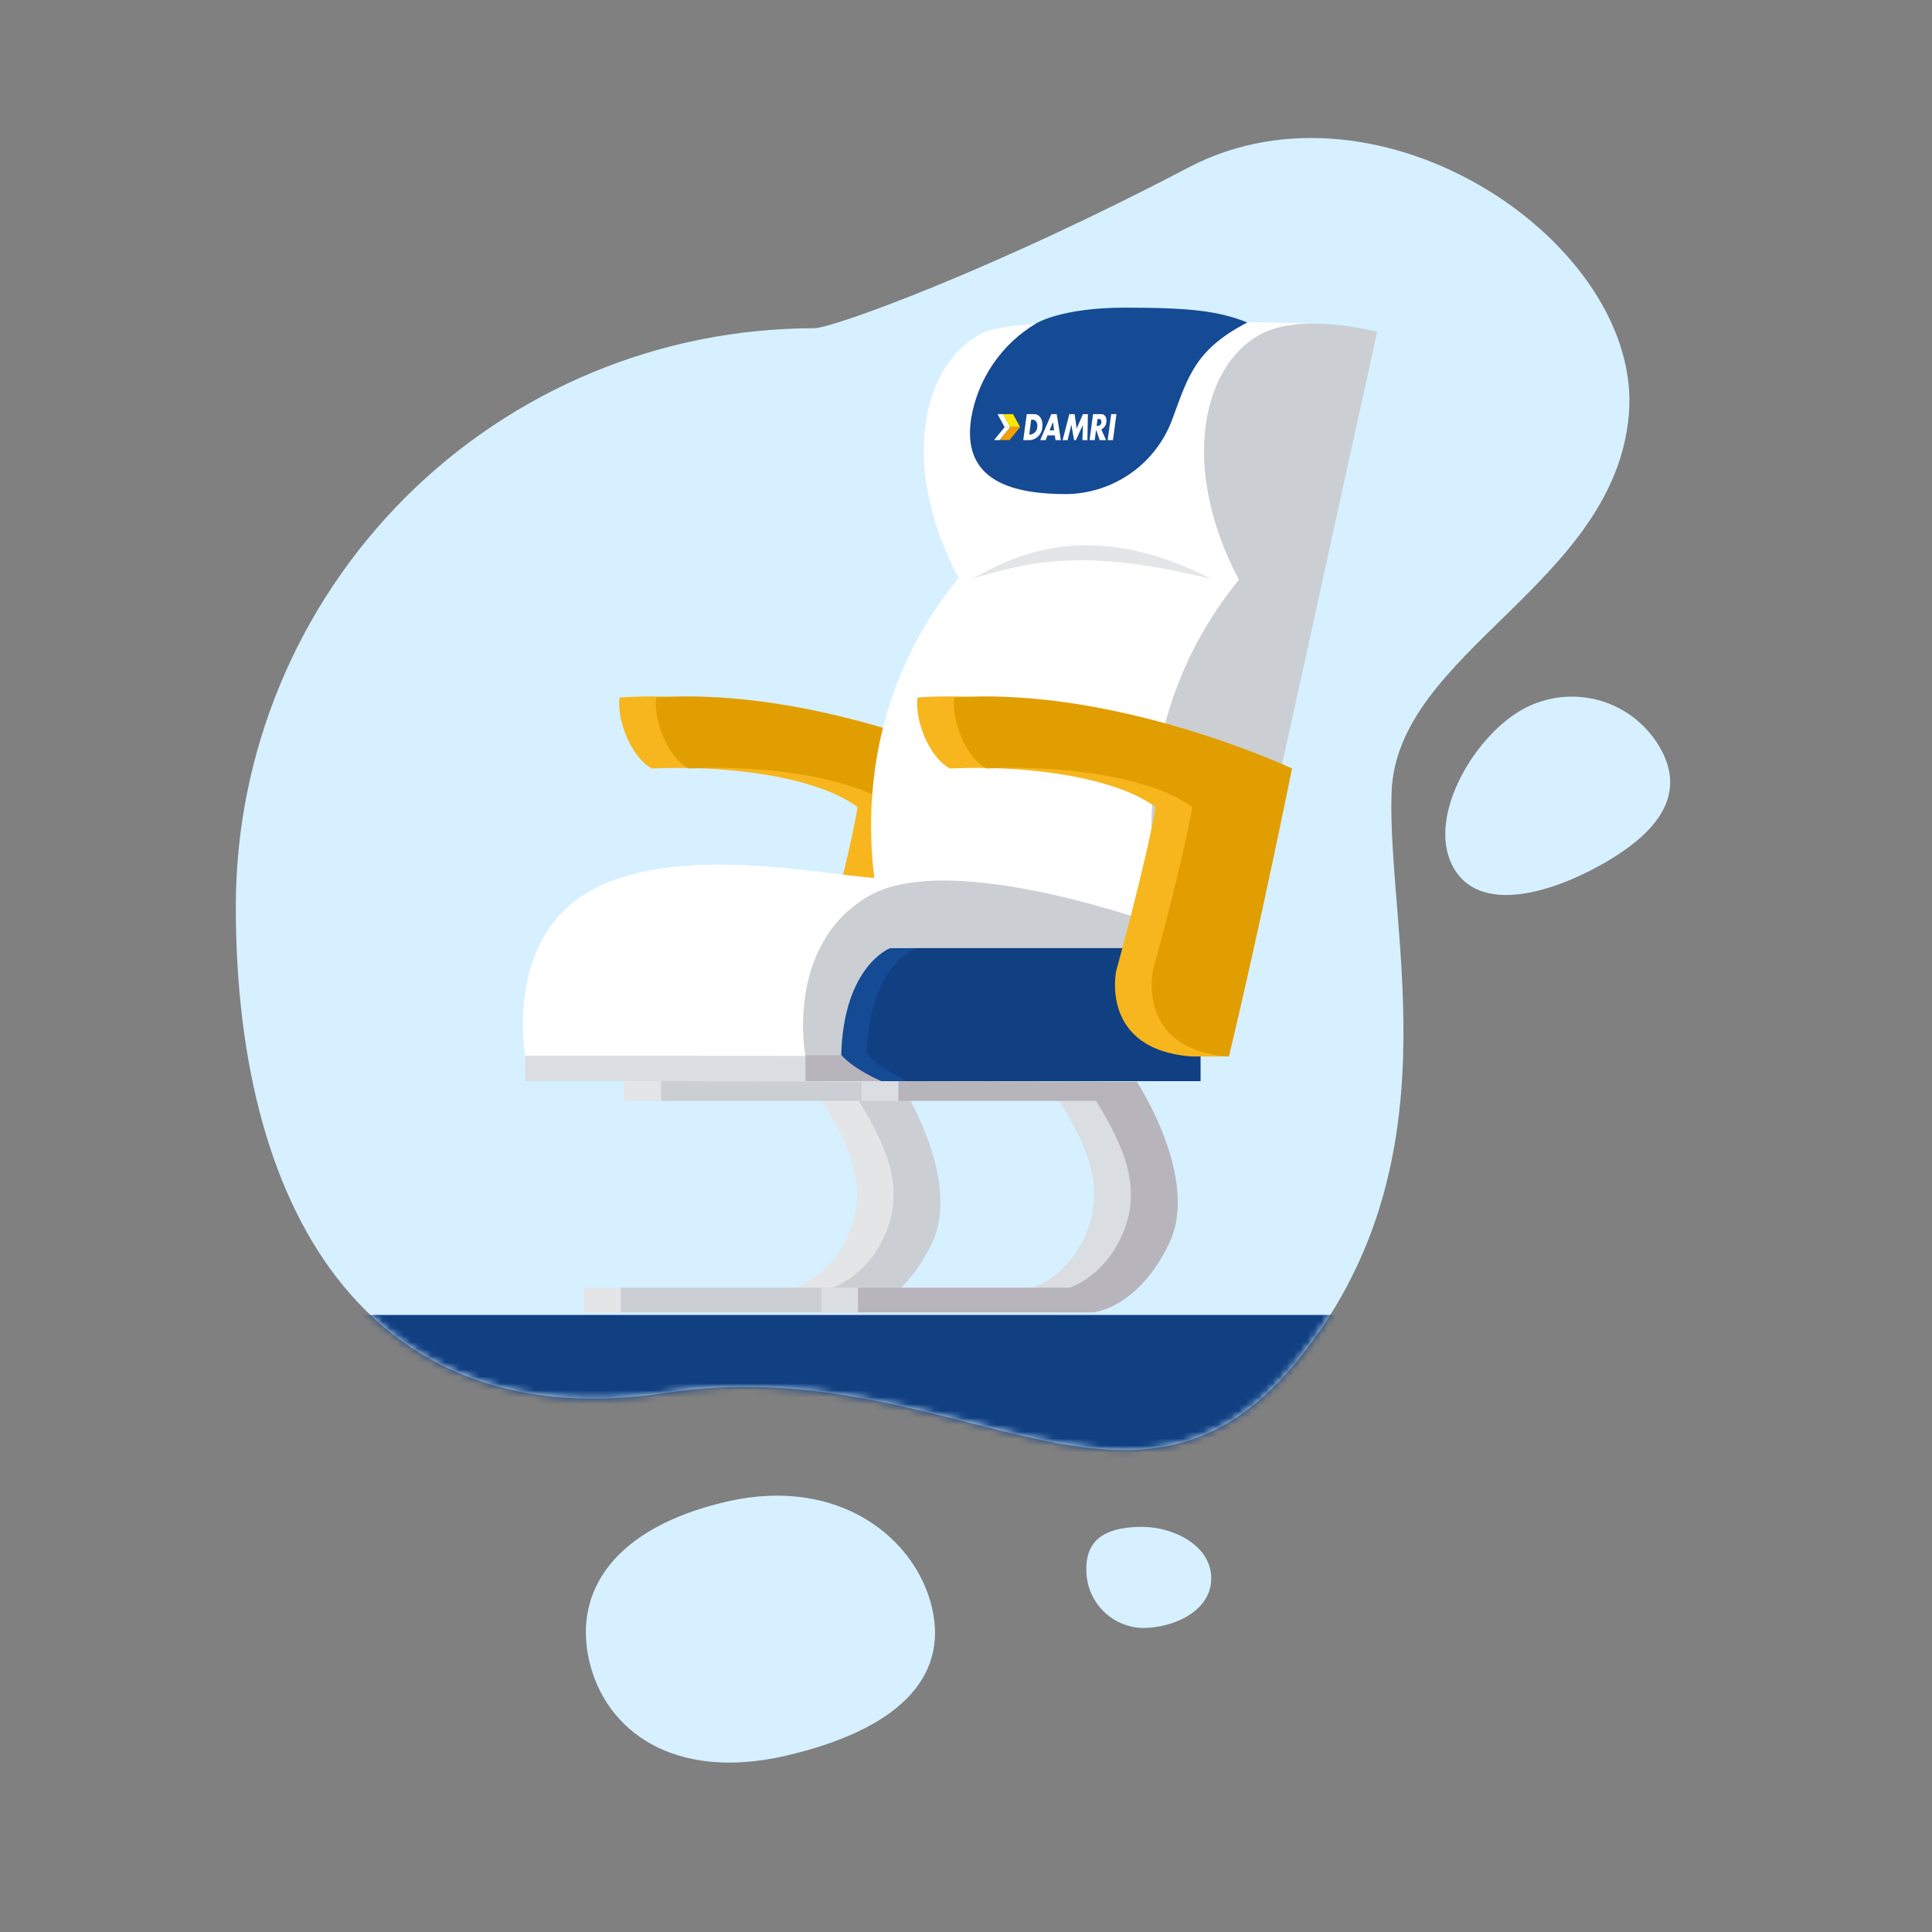 <svg width="280" height="280" viewBox="0 0 280 280" fill="none" xmlns="http://www.w3.org/2000/svg">
<rect x="0" y="0" width="280" height="280" fill="#808080" stroke="none"/>
<path d="M201.677 114.84C200.975 135.195 211.516 168.875 187.639 197.664C163.761 226.454 137.804 195.559 96.396 201.877C54.988 208.194 34.176 177.672 34.176 131.383C34.176 120.377 36.344 109.479 40.556 99.31C44.767 89.141 50.941 79.902 58.724 72.12C66.506 64.337 75.746 58.163 85.914 53.951C96.083 49.739 106.981 47.572 117.988 47.572C120.702 47.572 144.12 39.036 172.195 24.296C200.271 9.556 238.174 35.527 236.065 60.093C233.956 84.66 202.379 94.486 201.677 114.84Z" fill="#D6F0FF"/>
<mask id="mask0_604_12078" style="mask-type:luminance" maskUnits="userSpaceOnUse" x="34" y="20" width="203" height="191">
<path d="M201.677 114.84C200.975 135.195 211.516 168.875 187.639 197.664C163.761 226.454 137.804 195.559 96.396 201.877C54.988 208.194 34.176 177.672 34.176 131.383C34.176 120.377 36.344 109.479 40.556 99.31C44.767 89.141 50.941 79.902 58.724 72.12C66.506 64.337 75.746 58.163 85.914 53.951C96.083 49.739 106.981 47.572 117.988 47.572C120.702 47.572 144.12 39.036 172.195 24.296C200.271 9.556 238.174 35.527 236.065 60.093C233.956 84.66 202.379 94.486 201.677 114.84Z" fill="white"/>
</mask>
<g mask="url(#mask0_604_12078)">
<path opacity="0.997" d="M199.662 190.573H52.678V216.03H199.662V190.573Z" fill="#103F82"/>
</g>
<path d="M85.389 240.683C83.041 230.509 89.154 221.358 105.338 217.622C121.523 213.886 132.738 222.881 135.086 233.055C137.435 243.228 130.027 250.724 113.843 254.461C97.659 258.197 87.738 250.856 85.389 240.683Z" fill="#D6F0FF"/>
<path d="M220.216 103.068C221.874 102.071 223.712 101.41 225.625 101.124C227.539 100.838 229.49 100.931 231.367 101.399C233.245 101.867 235.012 102.7 236.567 103.851C238.122 105.001 239.436 106.447 240.432 108.106C244.622 115.079 240.171 120.476 233.198 124.667C226.224 128.857 214.951 132.908 210.761 125.934C206.57 118.961 213.242 107.258 220.216 103.068Z" fill="#D6F0FF"/>
<path d="M125.047 156.769C125.047 156.769 134.259 170.767 129.73 180.215C125.201 189.663 118.736 190.199 118.736 190.199H84.649V186.625H115.281C115.281 186.625 120.284 185.127 122.978 178.868C125.672 172.609 123.664 166.846 119.138 159.548H90.487V156.69L125.047 156.769Z" fill="#E4E5E6"/>
<path d="M130.362 156.769C130.362 156.769 139.574 170.767 135.045 180.215C130.516 189.663 124.051 190.199 124.051 190.199H89.964V186.625H120.595C120.595 186.625 125.598 185.127 128.292 178.868C130.986 172.609 128.979 166.846 124.453 159.548H95.801V156.69L130.362 156.769Z" fill="#CBCFD4"/>
<path d="M161.147 152.896H76.122V156.691H161.147V152.896Z" fill="#DADDE1"/>
<path d="M129.602 153.115C131.567 153.123 132.424 153.092 134.885 153.115C138.742 136.395 138.752 111.375 138.752 111.375C138.752 111.375 113.399 99.457 89.792 101.088C89.355 104.238 91.403 109.714 94.471 111.375C106.364 110.835 118.697 112.809 124.295 116.97C123 124.684 118.581 140.706 118.581 140.706C118.581 140.706 116.127 152.164 129.602 153.115Z" fill="#F7B61D"/>
<path d="M134.916 153.115C139.348 134.728 144.067 111.375 144.067 111.375C144.067 111.375 118.714 99.457 95.108 101.088C94.67 104.238 96.719 109.714 99.787 111.375C111.68 110.835 124.013 112.809 129.61 116.97C128.316 124.684 123.897 140.706 123.897 140.706C123.897 140.706 121.441 152.164 134.916 153.115Z" fill="#E19E00"/>
<path d="M191.746 46.966L169.47 153.066L76.095 153C76.095 153 73.143 136.393 85.157 129.338C97.171 122.283 117.233 126.453 126.719 127.254C125.537 118.064 125.545 100.094 138.929 83.754C129.919 66.778 134.037 51.923 142.83 48.069C148.87 45.422 191.746 46.966 191.746 46.966Z" fill="white"/>
<path d="M199.591 48.081L176.511 153.116L116.703 152.892C116.703 152.892 113.762 137.039 125.776 129.933C137.79 122.827 168.585 134.318 168.585 134.318C168.585 134.318 160.456 107.498 179.547 84.023C170.538 66.924 174.656 51.962 183.449 48.081C189.489 45.414 199.591 48.081 199.591 48.081Z" fill="#CBCFD4"/>
<path d="M140.856 83.901C150.528 80.861 158.556 79.785 175.543 83.901C156.755 74.19 145.383 81.582 140.856 83.901Z" fill="#E4E5E6"/>
<path d="M180.775 46.735C176.567 45.052 172.395 44.589 163.039 44.589C153.682 44.589 150.133 46.894 150.133 46.894C147.684 48.361 145.58 50.337 143.964 52.689C142.347 55.041 141.256 57.714 140.764 60.525C139.23 69.982 147.224 71.609 154.581 71.609C157.974 71.56 161.27 70.471 164.025 68.489C166.78 66.507 168.861 63.727 169.985 60.525C172.226 54.405 173.342 50.588 180.775 46.735Z" fill="#154A94"/>
<path d="M149.89 60.016H148.804L148.3 63.784H149.386C149.837 63.709 150.25 63.481 150.555 63.139C150.86 62.797 151.039 62.361 151.062 61.903C151.204 60.864 150.676 60.021 149.89 60.016ZM149.373 62.975H149.163L149.45 60.824H149.661C150.112 60.824 150.414 61.308 150.33 61.898C150.317 62.16 150.215 62.41 150.041 62.605C149.867 62.801 149.632 62.932 149.373 62.975Z" fill="white"/>
<path d="M152.372 60.016L150.76 63.784H151.535L151.817 63.1H152.877L152.971 63.784H153.746L153.15 60.016H152.372ZM152.111 62.368L152.602 61.156L152.771 62.368H152.111Z" fill="white"/>
<path d="M156.951 60.016L156.037 62.104L155.741 60.016H154.98L154.002 63.784H154.726L155.27 61.538L155.664 63.784H155.936L156.942 61.567L156.874 63.784H157.597L157.666 60.016H156.951Z" fill="white"/>
<path d="M160.347 61.158C160.432 60.53 160.115 60.019 159.637 60.016H158.414L157.91 63.784H158.656L158.854 62.3H158.863L159.371 63.784H160.294L159.616 62.239C159.818 62.134 159.991 61.98 160.118 61.791C160.246 61.602 160.324 61.385 160.347 61.158ZM159.187 61.714H158.932L159.064 60.727H159.319C159.525 60.727 159.663 60.946 159.627 61.217C159.622 61.337 159.575 61.451 159.495 61.541C159.416 61.631 159.308 61.691 159.19 61.711L159.187 61.714Z" fill="white"/>
<path d="M161.042 60.017H161.803L161.299 63.785H160.538L161.042 60.017Z" fill="white"/>
<path d="M146.42 61.9H145.599L144.57 60.019H145.391L146.42 61.9Z" fill="white"/>
<path d="M147.844 61.9H146.42L145.391 60.019H146.815L147.844 61.9Z" fill="#FDE500"/>
<path d="M146.42 61.9H145.599L144.066 63.782H144.886L146.42 61.9Z" fill="white"/>
<path d="M147.844 61.9H146.42L144.886 63.782H146.311L147.844 61.9Z" fill="#F39F03"/>
<path d="M161.146 152.896H116.737V156.691H161.146V152.896Z" fill="#B8B4BC"/>
<path d="M170.2 137.419H128.988C128.988 137.419 122.275 139.959 121.916 152.875C123.75 155.016 127.738 156.689 127.738 156.689H170.2V137.419Z" fill="#154A94"/>
<path d="M173.996 137.419H132.783C132.783 137.419 125.992 139.809 125.635 152.722C127.469 154.863 131.534 156.689 131.534 156.689H173.997L173.996 137.419Z" fill="#103F82"/>
<path d="M172.787 153.115C174.752 153.123 175.609 153.092 178.071 153.115C181.927 136.395 181.937 111.375 181.937 111.375C181.937 111.375 156.584 99.457 132.977 101.088C132.54 104.238 134.588 109.714 137.657 111.375C149.549 110.835 161.882 112.809 167.48 116.97C166.186 124.684 161.766 140.706 161.766 140.706C161.766 140.706 159.312 152.164 172.787 153.115Z" fill="#F7B61D"/>
<path d="M178.101 153.115C182.533 134.728 187.252 111.375 187.252 111.375C187.252 111.375 161.899 99.457 138.293 101.088C137.855 104.238 139.904 109.714 142.972 111.375C154.865 110.835 167.198 112.809 172.795 116.97C171.501 124.684 167.082 140.706 167.082 140.706C167.082 140.706 164.627 152.164 178.101 153.115Z" fill="#E19E00"/>
<path d="M159.44 156.769C159.44 156.769 168.653 170.767 164.123 180.215C159.594 189.663 153.13 190.199 153.13 190.199H119.042V186.625H149.674C149.674 186.625 154.677 185.127 157.371 178.868C160.065 172.609 158.057 166.846 153.531 159.548H124.88V156.69L159.44 156.769Z" fill="#DADDE1"/>
<path d="M164.755 156.769C164.755 156.769 173.967 170.767 169.438 180.215C164.909 189.663 158.444 190.199 158.444 190.199H124.357V186.625H154.988C154.988 186.625 159.991 185.127 162.685 178.868C165.379 172.609 163.372 166.846 158.846 159.548H130.194V156.69L164.755 156.769Z" fill="#B8B4BC"/>
<path d="M157.445 227.306C157.445 222.537 161.083 221.286 165.572 221.286C170.061 221.286 175.543 223.978 175.543 228.747C175.543 233.516 170.061 235.941 165.572 235.941C163.35 235.872 161.246 234.924 159.722 233.305C158.199 231.686 157.38 229.528 157.445 227.306Z" fill="#D6F0FF"/>
</svg>
